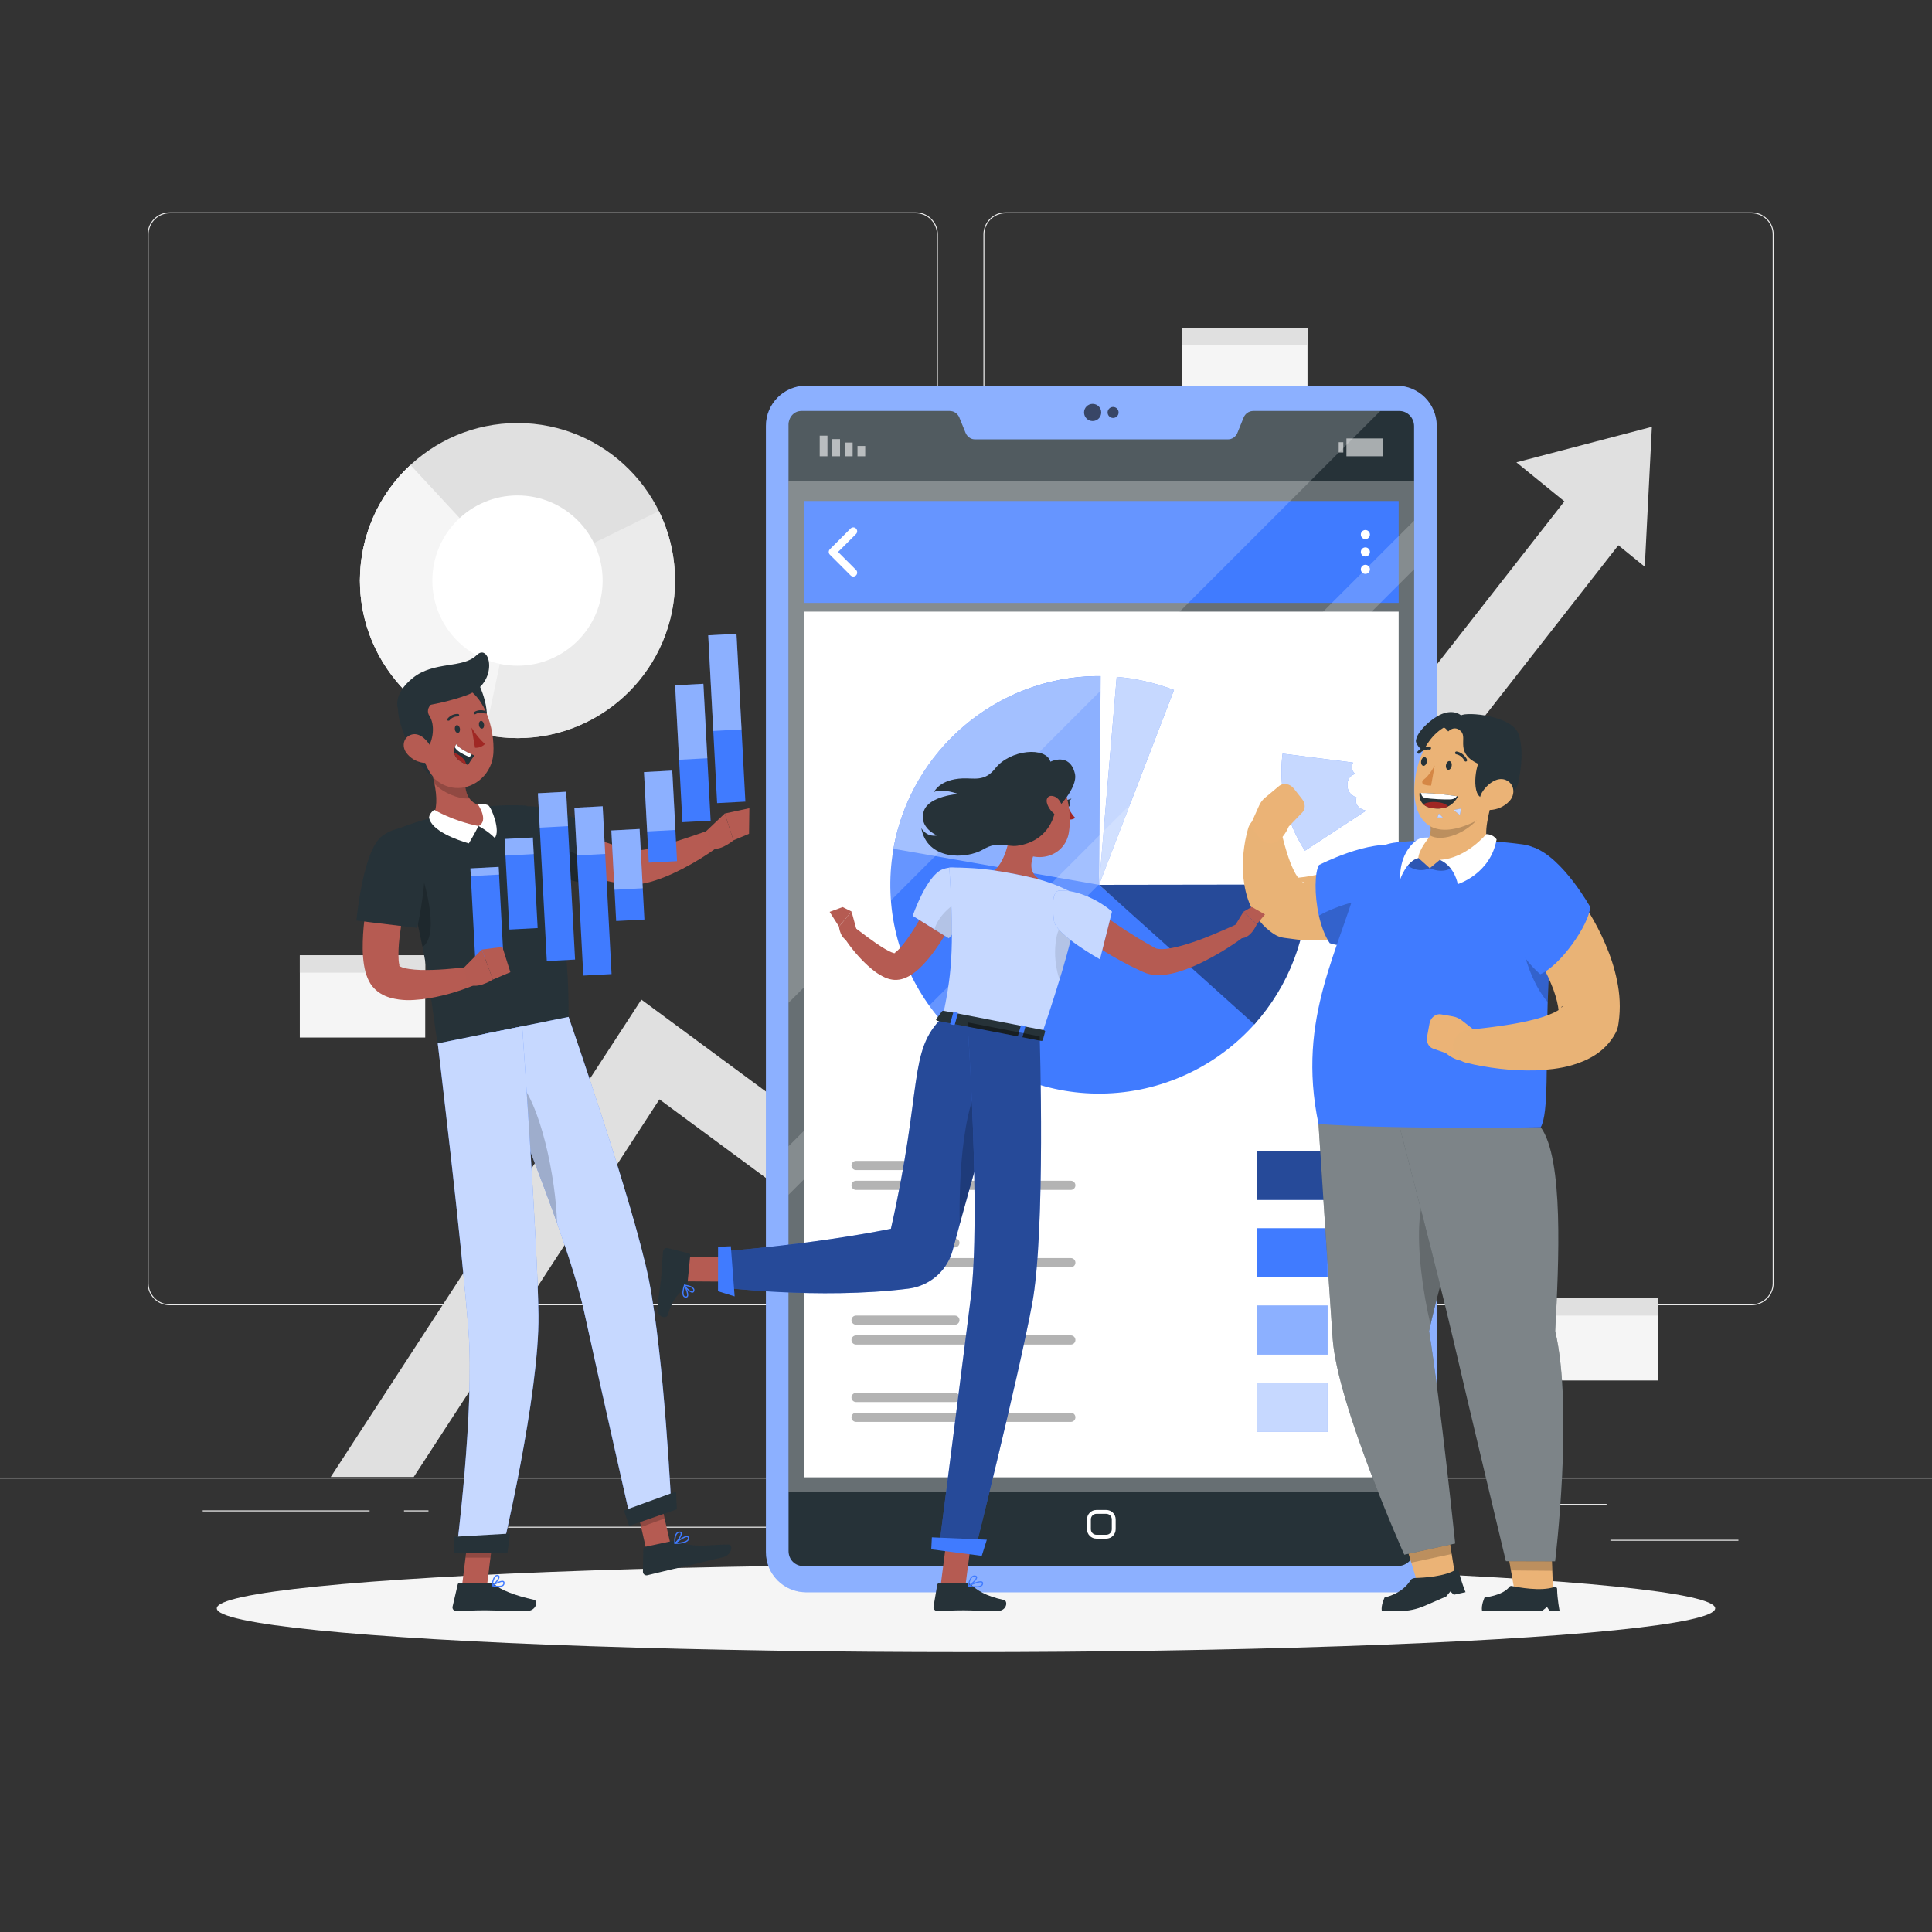 <svg xmlns="http://www.w3.org/2000/svg" xmlns:xlink="http://www.w3.org/1999/xlink" x="0px" y="0px" viewBox="0 0 500 500" style="enable-background:new 0 0 500 500;" xml:space="preserve"><rect x="0" y="0" width="500" height="500" fill="#333333" stroke="none"/><g id="Background_Complete">	<g>		<rect y="382.398" style="fill:#EBEBEB;" width="500" height="0.25"></rect>		<rect x="416.779" y="398.494" style="fill:#EBEBEB;" width="33.122" height="0.25"></rect>		<rect x="322.527" y="401.208" style="fill:#EBEBEB;" width="8.693" height="0.25"></rect>		<rect x="396.586" y="389.208" style="fill:#EBEBEB;" width="19.192" height="0.25"></rect>		<rect x="52.459" y="390.888" style="fill:#EBEBEB;" width="43.193" height="0.25"></rect>		<rect x="104.556" y="390.888" style="fill:#EBEBEB;" width="6.333" height="0.25"></rect>		<rect x="131.471" y="395.111" style="fill:#EBEBEB;" width="93.676" height="0.25"></rect>		<path style="fill:#EBEBEB;" d="M237.014,337.8H43.915c-3.147,0-5.708-2.561-5.708-5.708V60.66c0-3.147,2.561-5.708,5.708-5.708   h193.099c3.146,0,5.707,2.561,5.707,5.708v271.432C242.721,335.239,240.16,337.8,237.014,337.8z M43.915,55.203   c-3.01,0-5.458,2.448-5.458,5.458v271.432c0,3.01,2.448,5.458,5.458,5.458h193.099c3.009,0,5.457-2.448,5.457-5.458V60.66   c0-3.009-2.448-5.458-5.457-5.458H43.915z"></path>		<path style="fill:#EBEBEB;" d="M453.31,337.8H260.212c-3.147,0-5.707-2.561-5.707-5.708V60.66c0-3.147,2.561-5.708,5.707-5.708   H453.31c3.148,0,5.708,2.561,5.708,5.708v271.432C459.019,335.239,456.458,337.8,453.31,337.8z M260.212,55.203   c-3.009,0-5.457,2.448-5.457,5.458v271.432c0,3.01,2.448,5.458,5.457,5.458H453.31c3.01,0,5.458-2.448,5.458-5.458V60.66   c0-3.009-2.448-5.458-5.458-5.458H260.212z"></path>	</g>	<g>		<g>			<polygon style="fill:#E0E0E0;" points="409.527,123.787 327.197,229.061 266.776,241.186 204.114,286.837 165.985,258.695     85.598,382.235 107.072,382.235 170.659,284.516 204.044,309.157 274.186,258.057 337.272,245.398 423.706,134.876    "></polygon>		</g>		<polygon style="fill:#E0E0E0;" points="427.507,110.462 392.439,119.655 425.664,146.668   "></polygon>		<g>			<circle style="fill:#E0E0E0;" cx="133.927" cy="150.255" r="40.771"></circle>			<path style="fill:#EBEBEB;" d="M133.927,150.255l36.583-17.999c2.755,5.6,4.188,11.758,4.188,17.999    c0,22.366-18.405,40.771-40.771,40.771s-40.771-18.405-40.771-40.771c0-11.347,4.737-22.194,13.06-29.906L133.927,150.255z"></path>			<path style="fill:#F5F5F5;" d="M133.927,150.255l-8.452,39.886c-18.772-3.978-32.32-20.696-32.32-39.886    c0-11.347,4.737-22.194,13.06-29.906L133.927,150.255z"></path>			<circle style="fill:#FFFFFF;" cx="133.927" cy="150.255" r="22.035"></circle>		</g>		<g>			<rect x="77.593" y="247.241" style="fill:#F5F5F5;" width="32.454" height="21.27"></rect>			<rect x="77.593" y="247.241" style="fill:#E0E0E0;" width="32.454" height="4.484"></rect>		</g>		<g>			<rect x="396.586" y="335.993" style="fill:#F5F5F5;" width="32.454" height="21.27"></rect>			<rect x="396.586" y="335.993" style="fill:#E0E0E0;" width="32.454" height="4.484"></rect>		</g>		<g>			<rect x="305.928" y="84.83" style="fill:#F5F5F5;" width="32.454" height="21.27"></rect>			<rect x="305.928" y="84.83" style="fill:#E0E0E0;" width="32.454" height="4.484"></rect>		</g>	</g></g><g id="Background_Simple" style="display:none;">	<g style="display:inline;">		<path style="fill:#407BFF;" d="M96.13,104.794c27.919-59.449,127.059-51.062,165.317-9.255   c38.258,41.806,50.696,68.599,85.208,52.983c34.512-15.616,78.518-11.44,81.043,38.164S389.785,294.949,325.608,312.3   c-64.177,17.352-64.161,78.759-149.1,66.368c-46.31-6.756-47.365-56.86-40.825-98.301   C142.222,238.927,63.751,173.737,96.13,104.794z"></path>		<path style="opacity:0.9;fill:#FFFFFF;" d="M96.13,104.794c27.919-59.449,127.059-51.062,165.317-9.255   c38.258,41.806,50.696,68.599,85.208,52.983c34.512-15.616,78.518-11.44,81.043,38.164S389.785,294.949,325.608,312.3   c-64.177,17.352-64.161,78.759-149.1,66.368c-46.31-6.756-47.365-56.86-40.825-98.301   C142.222,238.927,63.751,173.737,96.13,104.794z"></path>	</g></g><g id="Shadow_1_">	<ellipse id="_x3C_Path_x3E__359_" style="fill:#F5F5F5;" cx="250" cy="416.238" rx="193.889" ry="11.323"></ellipse></g><g id="Device">	<g>		<path style="fill:#407BFF;" d="M361.421,412.071H208.623c-5.745,0-10.402-4.657-10.402-10.402V110.226   c0-5.745,4.657-10.402,10.402-10.402h152.798c5.745,0,10.402,4.657,10.402,10.402v291.443   C371.823,407.414,367.166,412.071,361.421,412.071z"></path>		<path style="opacity:0.4;fill:#FFFFFF;" d="M361.421,412.071H208.623c-5.745,0-10.402-4.657-10.402-10.402V110.226   c0-5.745,4.657-10.402,10.402-10.402h152.798c5.745,0,10.402,4.657,10.402,10.402v291.443   C371.823,407.414,367.166,412.071,361.421,412.071z"></path>		<path style="fill:#263238;" d="M365.965,110.284v290.768c0,2.392-1.922,4.25-4.314,4.25H207.933c-2.198,0-3.854-1.702-3.854-3.9   V109.934c0-1.904,1.398-3.569,3.302-3.569h38.429c1.085,0,2.07,0.708,2.474,1.729l1.591,3.918   c0.405,1.012,1.389,1.711,2.474,1.711h65.425c1.086,0,2.07-0.672,2.474-1.683l1.591-3.937c0.405-1.021,1.389-1.738,2.474-1.738   h37.878C364.291,106.366,365.965,108.187,365.965,110.284z"></path>		<rect x="204.079" y="124.532" style="opacity:0.3;fill:#FFFFFF;enable-background:new    ;" width="161.885" height="261.497"></rect>		<g>			<g>									<rect x="221.919" y="115.418" transform="matrix(-1 -1.224647e-16 1.224647e-16 -1 445.838 233.501)" style="opacity:0.6;fill:#FFFFFF;enable-background:new    ;" width="2" height="2.666"></rect>									<rect x="218.661" y="114.528" transform="matrix(-1 -1.224647e-16 1.224647e-16 -1 439.321 232.612)" style="opacity:0.6;fill:#FFFFFF;enable-background:new    ;" width="2" height="3.555"></rect>									<rect x="215.402" y="113.639" transform="matrix(-1 -1.224647e-16 1.224647e-16 -1 432.803 231.722)" style="opacity:0.6;fill:#FFFFFF;enable-background:new    ;" width="2" height="4.444"></rect>									<rect x="212.143" y="112.75" transform="matrix(-1 -1.224647e-16 1.224647e-16 -1 426.286 230.833)" style="opacity:0.6;fill:#FFFFFF;enable-background:new    ;" width="2" height="5.334"></rect>			</g>			<g>				<rect x="346.458" y="114.445" style="opacity:0.6;fill:#FFFFFF;enable-background:new    ;" width="1.185" height="2.666"></rect>									<rect x="348.458" y="113.472" transform="matrix(-1 -1.224647e-16 1.224647e-16 -1 706.359 231.555)" style="opacity:0.6;fill:#FFFFFF;enable-background:new    ;" width="9.443" height="4.611"></rect>			</g>		</g>		<rect x="208.074" y="129.657" style="fill:#407BFF;enable-background:new    ;" width="153.897" height="26.374"></rect>		<rect x="208.074" y="158.289" style="fill:#FFFFFF;enable-background:new    ;" width="153.897" height="224.037"></rect>		<g>			<path style="opacity:0.3;enable-background:new    ;" d="M247.13,302.813h-25.582c-0.655,0-1.187-0.531-1.187-1.187l0,0    c0-0.655,0.531-1.187,1.187-1.187h25.582c0.656,0,1.187,0.531,1.187,1.187l0,0C248.317,302.282,247.786,302.813,247.13,302.813z"></path>			<path style="opacity:0.3;enable-background:new    ;" d="M277.13,307.95h-55.582c-0.655,0-1.187-0.531-1.187-1.187l0,0    c0-0.655,0.531-1.187,1.187-1.187h55.582c0.655,0,1.187,0.531,1.187,1.187l0,0C278.317,307.418,277.786,307.95,277.13,307.95z"></path>		</g>		<path style="fill:none;stroke:#FFFFFF;stroke-miterlimit:10;" d="M286.297,397.698h-2.549c-1.069,0-1.935-0.866-1.935-1.935   v-2.549c0-1.069,0.867-1.936,1.935-1.936h2.549c1.069,0,1.935,0.867,1.935,1.936v2.549   C288.232,396.832,287.366,397.698,286.297,397.698z"></path>		<g>			<path style="opacity:0.6;enable-background:new    ;" d="M284.995,106.748c0,1.227-0.995,2.222-2.222,2.222    c-1.227,0-2.222-0.995-2.222-2.222c0-1.227,0.995-2.222,2.222-2.222C284,104.527,284.995,105.521,284.995,106.748z"></path>			<path style="opacity:0.6;enable-background:new    ;" d="M289.492,106.748c0,0.786-0.637,1.423-1.423,1.423    c-0.786,0-1.424-0.637-1.424-1.423c0-0.786,0.637-1.424,1.424-1.424C288.855,105.325,289.492,105.962,289.492,106.748z"></path>		</g>		<g>							<polyline style="fill:none;stroke:#FFFFFF;stroke-width:2;stroke-linecap:round;stroke-linejoin:round;stroke-miterlimit:10;" points="    220.836,148.202 215.479,142.844 220.836,137.486    "></polyline>			<g>				<path style="fill:#FFFFFF;" d="M354.54,138.344c0,0.652-0.528,1.18-1.18,1.18c-0.652,0-1.18-0.529-1.18-1.18     s0.529-1.18,1.18-1.18C354.012,137.163,354.54,137.692,354.54,138.344z"></path>				<path style="fill:#FFFFFF;" d="M354.54,142.844c0,0.652-0.528,1.18-1.18,1.18c-0.652,0-1.18-0.529-1.18-1.18     s0.529-1.18,1.18-1.18C354.012,141.663,354.54,142.192,354.54,142.844z"></path>				<path style="fill:#FFFFFF;" d="M354.54,147.344c0,0.652-0.528,1.18-1.18,1.18c-0.652,0-1.18-0.529-1.18-1.18     s0.529-1.18,1.18-1.18C354.012,146.163,354.54,146.692,354.54,147.344z"></path>			</g>		</g>		<g>			<path style="fill:#407BFF;" d="M284.436,228.999l-0.662-54.02c-29.634,0.363-53.721,25.047-53.358,54.681    c0.363,29.634,25.047,53.721,54.681,53.358c15.326-0.188,29.869-6.889,39.97-18.416L284.436,228.999z"></path>			<path style="fill:#407BFF;" d="M284.436,228.999l0.413-54.022c-0.358-0.003-0.716-0.002-1.074,0.002    c-25.882,0.317-48.078,19.192-52.55,44.686L284.436,228.999z"></path>			<path style="fill:#407BFF;" d="M284.436,228.999l40.191,36.1c8.903-9.912,13.832-22.776,13.832-36.1c0-0.027,0-0.054,0-0.081    L284.436,228.999z"></path>			<path style="fill:#407BFF;" d="M284.436,228.999l19.393-50.423c-2.375-0.913-4.812-1.658-7.292-2.228    c-2.48-0.57-4.997-0.964-7.533-1.179L284.436,228.999z"></path>			<path style="opacity:0.4;fill:#FFFFFF;" d="M284.436,228.999l0.413-54.022c-0.358-0.003-0.716-0.002-1.074,0.002    c-25.882,0.317-48.078,19.192-52.55,44.686L284.436,228.999z"></path>			<path style="opacity:0.4;" d="M284.436,228.999l40.191,36.1c8.903-9.912,13.832-22.776,13.832-36.1c0-0.027,0-0.054,0-0.081    L284.436,228.999z"></path>			<path style="opacity:0.7;fill:#FFFFFF;" d="M284.436,228.999l19.393-50.423c-2.375-0.913-4.812-1.658-7.292-2.228    c-2.48-0.57-4.997-0.964-7.533-1.179L284.436,228.999z"></path>		</g>		<path style="opacity:0.2;fill:#FFFFFF;enable-background:new    ;" d="M357.229,106.361l-153.15,153.15v-149.58   c0-1.9,1.4-3.57,3.3-3.57h38.43c1.09,0,2.07,0.71,2.48,1.73l1.59,3.92c0.4,1.01,1.39,1.71,2.47,1.71h65.43   c1.08,0,2.07-0.67,2.47-1.68l1.59-3.94c0.41-1.02,1.39-1.74,2.48-1.74H357.229z"></path>		<polygon style="opacity:0.2;fill:#FFFFFF;enable-background:new    ;" points="365.969,134.751 365.969,147.321 204.079,309.201    204.079,296.641   "></polygon>		<rect x="325.268" y="297.844" style="fill:#407BFF;" width="18.314" height="12.701"></rect>		<g>			<path style="opacity:0.3;enable-background:new    ;" d="M247.13,322.826h-25.582c-0.655,0-1.187-0.531-1.187-1.187l0,0    c0-0.655,0.531-1.187,1.187-1.187h25.582c0.656,0,1.187,0.531,1.187,1.187l0,0C248.317,322.295,247.786,322.826,247.13,322.826z"></path>			<path style="opacity:0.3;enable-background:new    ;" d="M277.13,327.962h-55.582c-0.655,0-1.187-0.531-1.187-1.187l0,0    c0-0.655,0.531-1.187,1.187-1.187h55.582c0.655,0,1.187,0.531,1.187,1.187l0,0C278.317,327.431,277.786,327.962,277.13,327.962z"></path>		</g>		<rect x="325.268" y="317.857" style="fill:#407BFF;" width="18.314" height="12.701"></rect>		<g>			<path style="opacity:0.3;enable-background:new    ;" d="M247.13,342.839h-25.582c-0.655,0-1.187-0.531-1.187-1.187l0,0    c0-0.656,0.531-1.187,1.187-1.187h25.582c0.656,0,1.187,0.531,1.187,1.187l0,0C248.317,342.307,247.786,342.839,247.13,342.839z"></path>			<path style="opacity:0.3;enable-background:new    ;" d="M277.13,347.975h-55.582c-0.655,0-1.187-0.531-1.187-1.187l0,0    c0-0.655,0.531-1.187,1.187-1.187h55.582c0.655,0,1.187,0.531,1.187,1.187l0,0C278.317,347.444,277.786,347.975,277.13,347.975z"></path>		</g>		<rect x="325.268" y="337.869" style="fill:#407BFF;" width="18.314" height="12.701"></rect>		<g>			<path style="opacity:0.3;enable-background:new    ;" d="M247.13,362.851h-25.582c-0.655,0-1.187-0.531-1.187-1.187l0,0    c0-0.656,0.531-1.187,1.187-1.187h25.582c0.656,0,1.187,0.531,1.187,1.187l0,0C248.317,362.32,247.786,362.851,247.13,362.851z"></path>			<path style="opacity:0.3;enable-background:new    ;" d="M277.13,367.987h-55.582c-0.655,0-1.187-0.531-1.187-1.187l0,0    c0-0.655,0.531-1.187,1.187-1.187h55.582c0.655,0,1.187,0.531,1.187,1.187l0,0C278.317,367.456,277.786,367.987,277.13,367.987z"></path>		</g>		<rect x="325.268" y="357.882" style="fill:#407BFF;" width="18.314" height="12.701"></rect>		<rect x="325.268" y="297.844" style="opacity:0.4;" width="18.314" height="12.701"></rect>		<rect x="325.268" y="337.869" style="opacity:0.4;fill:#FFFFFF;" width="18.314" height="12.701"></rect>		<rect x="325.268" y="357.882" style="opacity:0.7;fill:#FFFFFF;" width="18.314" height="12.701"></rect>	</g></g><g id="Character_1">	<g>		<g>			<polygon style="fill:#B55B52;" points="167.541,402.282 173.621,400.073 170.273,385.421 164.193,387.629    "></polygon>			<polygon style="fill:#B55B52;" points="119.582,410.357 126.037,410.357 127.868,395.41 121.414,395.41    "></polygon>			<path style="fill:#263238;" d="M126.883,409.61h-7.869c-0.264,0-0.494,0.183-0.554,0.441l-1.333,5.737    c-0.138,0.595,0.324,1.158,0.934,1.148c2.532-0.043,4.381-0.192,7.57-0.192c1.962,0,7.876,0.204,10.585,0.204    c2.65,0,3.09-2.679,1.983-2.921c-4.962-1.088-8.695-2.588-10.273-4.019C127.643,409.749,127.27,409.61,126.883,409.61z"></path>			<path style="fill:#263238;" d="M173.843,398.837l-6.907,1.482c-0.259,0.055-0.446,0.283-0.45,0.546l-0.099,5.876    c-0.01,0.609,0.545,1.065,1.14,0.927c2.483-0.577,6.054-1.495,9.185-2.166c3.662-0.785,5.932-1.526,10.226-2.447    c2.596-0.557,2.78-3.33,1.645-3.334c-5.169-0.018-8.3,0.994-13.115-0.719C174.945,398.815,174.389,398.72,173.843,398.837z"></path>			<g>				<path style="fill:#B65B52;" d="M146.063,213.992c3.151,1.232,6.46,2.501,9.656,3.645c1.607,0.564,3.207,1.103,4.757,1.555     c1.516,0.426,3.127,0.818,4.072,0.863c1.041,0.044,2.659-0.188,4.21-0.555c1.577-0.362,3.218-0.814,4.857-1.325     c3.276-1.017,6.654-2.169,9.956-3.318l2.306,4.262c-3.031,2.202-6.131,4.133-9.482,5.846c-1.677,0.845-3.393,1.656-5.242,2.344     c-1.87,0.671-3.757,1.339-6.302,1.547c-1.323,0.091-2.472,0.001-3.524-0.113c-1.06-0.114-2.051-0.295-3.021-0.488     c-1.933-0.388-3.771-0.868-5.573-1.408c-3.618-1.078-7.021-2.333-10.488-3.848L146.063,213.992z"></path>			</g>			<g>				<path style="fill:#263238;" d="M129.096,218.564c2.469,5.674,22.139,10.12,22.139,10.12l4.31-14.114     c0,0-8.042-3.968-15.818-5.592C131.741,207.31,126.386,212.337,129.096,218.564z"></path>			</g>			<path style="opacity:0.2;" d="M140.407,219.607c3.322-0.936,9.325,0.959,12.424,3.851l-1.597,5.228c0,0-7.556-1.706-13.888-4.356    C137.099,222.562,136.602,220.679,140.407,219.607z"></path>			<g>				<polygon style="opacity:0.2;" points="170.273,385.425 171.999,392.978 165.917,395.187 164.19,387.635     "></polygon>				<polygon style="opacity:0.2;" points="121.412,395.414 127.869,395.414 126.922,403.119 120.464,403.119     "></polygon>			</g>			<g>				<path style="fill:#263238;" d="M147.15,263.17c-10.2,2.07-28.9,5.85-33.86,6.85c-0.62-2.56-1.33-10.27-3.07-20.27     c-0.26-1.51-0.55-3.07-0.87-4.67c-0.58-2.93-1.24-6.01-2.02-9.17c-0.37-1.51-0.77-3.04-1.2-4.58     c-1.45-5.27-3.22-10.69-5.41-15.97c0,0,3.89-1.64,8.37-2.99c0.88-0.26,1.79-0.51,2.69-0.74c4.28-1.08,10.52-2.49,14.39-2.91     c0.6-0.07,1.19-0.13,1.78-0.17c4.42-0.32,8.29-0.06,8.29-0.06S147.39,226.11,147.15,263.17z"></path>			</g>			<g>				<path style="fill:#B55B52;" d="M123.731,213.802c-5.19,1.16-9.1-0.21-11.95-2.17c1.44-2.04,1.34-5.43,0.66-8.81     c-0.5-2.55-1.34-5.09-2.09-7.05c-0.09-0.23-0.18-0.44-0.26-0.65l10.28,5.76c-0.01,0.16-0.02,0.32-0.01,0.48     c-0.07,1.81,0.09,3.61,0.92,4.97c0,0.01,0.01,0.01,0.01,0.01c0.82,1.36,2.3,2.28,4.88,2.37     C127.361,210.081,127.691,212.902,123.731,213.802z"></path>				<path style="opacity:0.2;" d="M121.311,206.641c-2.76,0.16-6.64-1.46-8.87-3.82c-0.5-2.55-1.34-5.09-2.09-7.05l10.01,5.59     c-0.07,1.81,0.09,3.61,0.92,4.97c0,0.01,0.01,0.01,0.01,0.01C121.291,206.441,121.301,206.542,121.311,206.641z"></path>			</g>			<g>				<g>					<path style="fill:#407BFF;" d="M173.783,390.747l-10.297,3.735c0,0-8.044-35.417-12.319-55.05      c-1.301-5.973-3.916-14.185-7.013-22.935c-3.908-11.023-8.571-22.885-12.336-32.159c-3.97-9.767-6.928-16.66-6.928-16.66      l22.261-4.508c0,0,16.986,48.879,20.802,68.198C171.923,351.454,173.783,390.747,173.783,390.747z"></path>				</g>				<g style="opacity:0.7;">					<path style="fill:#FFFFFF;" d="M173.783,390.747l-10.297,3.735c0,0-8.044-35.417-12.319-55.05      c-1.301-5.973-3.916-14.185-7.013-22.935c-3.908-11.023-8.571-22.885-12.336-32.159c-3.97-9.767-6.928-16.66-6.928-16.66      l22.261-4.508c0,0,16.986,48.879,20.802,68.198C171.923,351.454,173.783,390.747,173.783,390.747z"></path>				</g>			</g>			<path style="opacity:0.2;" d="M144.154,316.497c-3.908-11.023-8.571-22.885-12.336-32.159l1.723-5.328    C139.909,284.905,143.885,305.215,144.154,316.497z"></path>			<g>				<g>					<path style="fill:#407BFF;" d="M135.14,265.602c0,0,3.975,55.733,4.215,74.67c0.263,20.738-9.434,61.355-9.434,61.355h-11.822      c0,0,4.722-36.648,3.15-57.194c-1.757-22.976-7.959-74.405-7.959-74.405L135.14,265.602z"></path>				</g>				<g style="opacity:0.7;">					<path style="fill:#FFFFFF;" d="M135.14,265.602c0,0,3.975,55.733,4.215,74.67c0.263,20.738-9.434,61.355-9.434,61.355h-11.822      c0,0,4.722-36.648,3.15-57.194c-1.757-22.976-7.959-74.405-7.959-74.405L135.14,265.602z"></path>				</g>			</g>			<polygon style="fill:#263238;" points="131.333,401.882 117.412,401.882 117.454,397.724 131.987,396.884    "></polygon>			<polygon style="fill:#263238;" points="175.158,390.614 162.827,394.895 161.486,390.916 174.971,386.005    "></polygon>			<path style="fill:#407BFF;" d="M127.32,410.506c-0.059-0.015-0.104-0.064-0.114-0.124c-0.009-0.061,0.019-0.122,0.071-0.154    c0.237-0.147,2.333-1.427,3.042-1.059c0.11,0.057,0.244,0.178,0.257,0.432c0.018,0.342-0.091,0.614-0.324,0.808    c-0.295,0.246-0.755,0.329-1.246,0.329C128.41,410.738,127.767,410.614,127.32,410.506z M127.766,410.291    c1.093,0.22,1.937,0.18,2.293-0.116c0.156-0.13,0.226-0.312,0.213-0.555c-0.006-0.119-0.054-0.158-0.095-0.18    c-0.051-0.026-0.118-0.039-0.198-0.039C129.484,409.401,128.499,409.87,127.766,410.291z"></path>			<path style="fill:#407BFF;" d="M127.273,410.486c-0.047-0.03-0.073-0.084-0.068-0.14c0.007-0.079,0.18-1.942,0.936-2.554    c0.196-0.16,0.416-0.224,0.653-0.197c0.365,0.045,0.459,0.27,0.483,0.401c0.129,0.719-1.176,2.134-1.848,2.497    c-0.023,0.012-0.048,0.018-0.073,0.018C127.327,410.51,127.298,410.502,127.273,410.486z M128.333,408.028    c-0.485,0.393-0.702,1.478-0.783,2.022c0.669-0.504,1.502-1.573,1.426-1.997c-0.007-0.039-0.023-0.13-0.222-0.155    c-0.023-0.003-0.046-0.004-0.069-0.004C128.559,407.894,128.443,407.938,128.333,408.028z"></path>			<path style="fill:#407BFF;" d="M174.521,399.476c-0.022-0.061-0.003-0.129,0.048-0.171c0.257-0.21,2.532-2.047,3.391-1.779    c0.165,0.051,0.279,0.17,0.329,0.345c0.083,0.293,0.039,0.558-0.132,0.788c-0.568,0.761-2.432,0.902-3.492,0.917    c-0.007,0-0.014,0-0.021-0.001C174.588,399.568,174.54,399.53,174.521,399.476z M175.122,399.256    c1.444-0.068,2.472-0.352,2.791-0.779c0.112-0.15,0.139-0.32,0.082-0.519c-0.022-0.077-0.06-0.119-0.127-0.139    c-0.018-0.006-0.038-0.009-0.059-0.012C177.298,397.744,176.027,398.564,175.122,399.256z"></path>			<path style="fill:#407BFF;" d="M174.602,399.564c-0.05-0.022-0.084-0.068-0.09-0.122c-0.008-0.074-0.186-1.81,0.483-2.641    c0.204-0.254,0.466-0.4,0.778-0.434c0.42-0.046,0.582,0.136,0.644,0.298c0.262,0.688-0.97,2.377-1.664,2.883    c-0.032,0.023-0.071,0.033-0.109,0.029C174.63,399.573,174.616,399.569,174.602,399.564z M175.805,396.669    c-0.231,0.025-0.418,0.13-0.571,0.321c-0.439,0.546-0.456,1.611-0.436,2.125c0.683-0.634,1.491-1.927,1.334-2.34    c-0.01-0.026-0.035-0.091-0.167-0.107C175.923,396.662,175.871,396.662,175.805,396.669z"></path>			<g>				<path style="fill:#B55B52;" d="M182.795,215.068l4.771-4.53l2.251,6.942c0,0-4.501,3.785-6.354,1.384L182.795,215.068z"></path>				<polygon style="fill:#B55B52;" points="193.936,209.164 193.845,215.79 189.816,217.48 187.566,210.538     "></polygon>			</g>			<g>				<path style="fill:#B65B52;" d="M107.124,223.59c-1.017,4.158-1.996,8.524-2.766,12.759c-0.407,2.125-0.713,4.244-0.965,6.314     c-0.237,2.049-0.342,4.116-0.226,5.783l0.058,0.582l0.079,0.492c0.042,0.243,0.162,0.54,0.076,0.442     c-0.108-0.122-0.201-0.155-0.165-0.091c0.046,0.058,0.209,0.191,0.467,0.311c0.518,0.252,1.348,0.464,2.243,0.59     c0.902,0.138,1.888,0.222,2.903,0.25c4.077,0.106,8.558-0.318,12.859-0.83l1.315,4.665c-4.422,1.789-8.849,3.126-13.794,3.752     c-2.5,0.248-5.044,0.476-8.265-0.415c-0.809-0.246-1.682-0.585-2.576-1.154c-0.89-0.575-1.822-1.402-2.511-2.495     c-0.652-1.078-0.908-1.852-1.18-2.692c-0.113-0.394-0.2-0.77-0.295-1.159l-0.201-1.091c-0.425-2.822-0.337-5.292-0.218-7.738     c0.146-2.428,0.438-4.788,0.779-7.115c0.722-4.671,1.679-9.134,2.94-13.714L107.124,223.59z"></path>			</g>			<g>				<path style="fill:#263238;" d="M123.616,176.431c0,0,4.599,8.515,1.062,13.693c-3.538,5.178-9.55-11.587-9.55-11.587     L123.616,176.431z"></path>				<path style="fill:#B55B52;" d="M127.688,194.943c-0.021,0.346-0.061,0.688-0.12,1.025c-0.199,1.226-0.637,2.363-1.242,3.37     c-0.635,1.075-1.47,1.991-2.433,2.725c-1.753,1.334-3.93,2.041-6.153,1.847c-1.473-0.128-2.969-0.646-4.369-1.648     c-4.041-2.849-4.663-6.858-6.259-13.548c-0.363-1.437-0.398-2.936-0.07-4.374c1.118-5.077,6.147-8.276,11.208-7.154     C125.36,178.705,128.068,188.597,127.688,194.943z"></path>				<path style="fill:#263238;" d="M117.724,188.786c0.059,0.553,0.464,0.945,0.83,0.88c0.366-0.065,0.571-0.566,0.477-1.116     c-0.094-0.55-0.473-0.945-0.83-0.88C117.844,187.734,117.629,188.227,117.724,188.786z"></path>				<path style="fill:#263238;" d="M123.957,187.682c0.059,0.553,0.473,0.945,0.83,0.88c0.357-0.064,0.571-0.566,0.477-1.116     c-0.094-0.55-0.473-0.945-0.83-0.88C124.076,186.63,123.866,187.159,123.957,187.682z"></path>				<path style="fill:#A02724;" d="M122.024,188.304c0.955,1.57,2.122,3.001,3.469,4.251c-0.67,0.684-1.608,1.037-2.562,0.964     L122.024,188.304z"></path>				<path style="fill:#263238;" d="M125.796,184.61c-0.095,0.077-0.225,0.098-0.339,0.054c-0.768-0.33-1.647-0.279-2.371,0.139     c-0.148,0.104-0.351,0.068-0.455-0.079c-0.104-0.148-0.068-0.352,0.079-0.455c0,0,0.001-0.001,0.001-0.001     c0.902-0.551,2.015-0.631,2.987-0.214c0.169,0.062,0.256,0.25,0.194,0.419c-0.001,0.003-0.002,0.005-0.003,0.007     C125.865,184.528,125.834,184.572,125.796,184.61z"></path>				<path style="fill:#263238;" d="M116.049,186.511c-0.066,0.01-0.133-0.002-0.192-0.032c-0.141-0.113-0.164-0.318-0.051-0.459     c0.001-0.002,0.003-0.004,0.005-0.006c0.655-0.834,1.676-1.296,2.735-1.24c0.179,0.02,0.308,0.182,0.288,0.361l0,0.001     c-0.025,0.178-0.184,0.304-0.362,0.288l0,0c-0.837-0.02-1.635,0.357-2.151,1.016     C116.245,186.503,116.146,186.529,116.049,186.511z"></path>				<path style="fill:#263238;" d="M110.584,179.385l1.031,2.874c-0.852,0.736-1.189,1.963-0.478,3.026     c1.518,2.271,0.981,6.447-0.578,8.417c0,0-0.304-1.064-1.154-0.603c-0.851,0.462,0.671,6.014,3.051,8.288     c0,0-3.23-1.812-6.079-7.358c-2.635-5.129-3.838-9.629-3.196-11.989L110.584,179.385z"></path>				<path style="fill:#B55B52;" d="M105.136,194.788c1.022,1.399,2.558,2.336,4.27,2.604c2.269,0.34,3.121-1.761,2.259-3.758     c-0.783-1.768-2.907-4.138-5.072-3.542C104.428,190.688,103.903,193.054,105.136,194.788z"></path>				<path style="fill:#263238;" d="M103.012,183.497c0,0-1.568-3.726,3.891-8.091c5.459-4.366,12.918-2.342,16.438-5.84     c3.521-3.497,5.991,7.218-2.485,10.319C112.381,182.986,103.012,183.497,103.012,183.497z"></path>				<g>					<path style="fill:#263238;" d="M122.805,195.527c-0.717,0.813-1.677,2.453-1.677,2.453c-0.164-0.06-0.328-0.12-0.489-0.189      c-2.207-0.872-2.943-2.006-3.089-2.998c-0.078-0.543,0.027-1.048,0.165-1.439c0.154-0.454,0.367-0.743,0.367-0.743      c0.894,1.161,2.889,2.133,3.976,2.607C122.51,195.421,122.805,195.527,122.805,195.527z"></path>					<path style="fill:#FFFFFF;" d="M122.057,195.218l-0.513,0.711c-2.077-0.826-3.428-1.687-3.83-2.574      c0.154-0.454,0.367-0.743,0.367-0.743C118.975,193.772,120.97,194.744,122.057,195.218z"></path>					<path style="fill:#A02724;" d="M120.638,197.791c-2.207-0.872-2.943-2.006-3.089-2.998c0.741,0.326,1.597,0.802,2.259,1.454      C120.316,196.744,120.542,197.29,120.638,197.791z"></path>				</g>			</g>			<g>				<path style="fill:#FFFFFF;" d="M123.83,213.774c0,0-1.117,2.234-2.498,4.501c-2.904-0.838-9.809-3.262-10.294-6.754     c0.129-1.075,1.329-1.964,1.329-1.964S117.009,212.414,123.83,213.774z"></path>			</g>			<g>				<path style="fill:#FFFFFF;" d="M123.83,213.774c0,0,2.403,1.235,4.199,3.073c1.606-1.713-0.816-7.889-1.677-8.446     c-1.727-0.641-2.736-0.313-2.736-0.313S126.675,212.395,123.83,213.774z"></path>			</g>			<g>									<rect x="122.342" y="224.423" transform="matrix(0.999 -0.053 0.053 0.999 -12.374 7.031)" style="fill:#407BFF;" width="7.319" height="23.456"></rect>									<rect x="131.183" y="216.82" transform="matrix(0.999 -0.053 0.053 0.999 -11.954 7.488)" style="fill:#407BFF;" width="7.319" height="23.456"></rect>									<rect x="140.331" y="204.968" transform="matrix(0.999 -0.053 0.053 0.999 -11.843 7.972)" style="fill:#407BFF;" width="7.319" height="43.469"></rect>									<rect x="149.776" y="208.718" transform="matrix(0.999 -0.053 0.053 0.999 -12.032 8.481)" style="fill:#407BFF;" width="7.319" height="43.469"></rect>									<rect x="158.802" y="214.609" transform="matrix(0.999 -0.053 0.053 0.999 -11.798 8.953)" style="fill:#407BFF;" width="7.319" height="23.456"></rect>									<rect x="175.614" y="177.039" transform="matrix(0.999 -0.053 0.053 0.999 -10.097 9.801)" style="fill:#407BFF;" width="7.319" height="35.464"></rect>									<rect x="167.244" y="199.504" transform="matrix(0.999 -0.053 0.053 0.999 -10.986 9.382)" style="fill:#407BFF;" width="7.319" height="23.456"></rect>									<rect x="184.384" y="164.103" transform="matrix(0.999 -0.053 0.053 0.999 -9.609 10.255)" style="fill:#407BFF;" width="7.319" height="43.469"></rect>				<g>											<rect x="121.772" y="224.438" transform="matrix(0.999 -0.053 0.053 0.999 -11.802 6.984)" style="opacity:0.4;fill:#FFFFFF;" width="7.319" height="1.989"></rect>											<rect x="130.674" y="216.834" transform="matrix(0.999 -0.053 0.053 0.999 -11.447 7.448)" style="opacity:0.4;fill:#FFFFFF;" width="7.319" height="4.295"></rect>											<rect x="139.412" y="204.993" transform="matrix(0.999 -0.053 0.053 0.999 -10.927 7.898)" style="opacity:0.4;fill:#FFFFFF;" width="7.319" height="8.91"></rect>											<rect x="148.949" y="208.74" transform="matrix(0.999 -0.053 0.053 0.999 -11.207 8.415)" style="opacity:0.4;fill:#FFFFFF;" width="7.319" height="12.346"></rect>											<rect x="158.587" y="214.614" transform="matrix(0.999 -0.053 0.053 0.999 -11.583 8.936)" style="opacity:0.4;fill:#FFFFFF;" width="7.319" height="15.359"></rect>											<rect x="175.184" y="177.05" transform="matrix(0.999 -0.053 0.053 0.999 -9.668 9.767)" style="opacity:0.4;fill:#FFFFFF;" width="7.319" height="19.284"></rect>											<rect x="167.029" y="199.51" transform="matrix(0.999 -0.053 0.053 0.999 -10.769 9.363)" style="opacity:0.4;fill:#FFFFFF;" width="7.319" height="15.375"></rect>											<rect x="183.887" y="164.116" transform="matrix(0.999 -0.053 0.053 0.999 -9.114 10.215)" style="opacity:0.4;fill:#FFFFFF;" width="7.319" height="24.771"></rect>				</g>			</g>			<path style="fill:#B55B52;" d="M120.086,250.398l4.603-4.653l2.866,7.77c0,0-4.792,3.08-6.698,0.695L120.086,250.398z"></path>			<polygon style="fill:#B55B52;" points="130.01,245.059 132.081,251.593 127.555,253.516 124.689,245.746    "></polygon>			<path style="opacity:0.2;" d="M109.35,245.08c-0.58-2.93-1.24-6.01-2.02-9.17c-0.37-1.51-0.77-3.04-1.2-4.58    c1.43-2.13,1.647-4.735,2.868-5.495C108.997,225.835,114.35,241.64,109.35,245.08z"></path>			<g>				<path style="fill:#263238;" d="M98.976,216.302c-5.062,3.56-6.735,21.942-6.735,21.942l15.713,1.906     c0,0,1.912-8.166,2.089-16.164C110.235,215.272,105.108,211.99,98.976,216.302z"></path>			</g>		</g>	</g></g><g id="Character_3">	<g>		<g>			<g>				<path style="fill:#E9B376;" d="M357,236.798c-0.126,0.164-0.291,0.363-0.4,0.486l-0.182,0.204l-0.357,0.379l-0.565,0.539     c-0.323,0.282-0.676,0.582-0.975,0.804c-0.621,0.472-1.197,0.824-1.772,1.167c-1.108,0.632-2.207,1.104-3.227,1.467     c-1.039,0.393-2.036,0.627-3.014,0.855l-1.447,0.288l-1.405,0.175c-0.946,0.126-1.823,0.144-2.734,0.21     c-0.882-0.001-1.763-0.003-2.627-0.032c-0.849-0.059-1.706-0.077-2.541-0.178l-2.468-0.325l-1.014-0.133     c-0.871-0.115-1.697-0.429-2.396-0.866c-3.182-2.007-5.143-4.858-6.235-7.367c-1.127-2.551-1.577-4.952-1.839-7.217     c-0.213-2.273-0.194-4.436,0.013-6.539c0.099-1.052,0.258-2.088,0.439-3.115c0.197-1.053,0.425-1.988,0.742-3.143     c0.629-2.292,2.997-3.641,5.289-3.012c1.431,0.393,2.494,1.463,2.938,2.769l0.272,0.821c0.102,0.307,0.21,0.778,0.32,1.177     l0.323,1.247c0.208,0.829,0.447,1.648,0.682,2.447c0.475,1.598,0.999,3.124,1.598,4.474c0.301,0.67,0.598,1.299,0.923,1.855     c0.33,0.547,0.673,1.012,0.983,1.379c0.647,0.757,1.165,0.857,1.211,0.717l-3.41-0.999l1.855-0.182l1.784-0.213     c1.152-0.182,2.264-0.368,3.248-0.604c1.007-0.234,1.866-0.507,2.514-0.767c0.34-0.113,0.55-0.257,0.712-0.307     c0.044-0.024,0.087-0.043,0.047,0c-0.002,0.017-0.084,0.077-0.126,0.135c-0.059,0.054-0.117,0.11-0.168,0.172l-0.169,0.186     l-0.089,0.106c-0.078,0.09-0.215,0.254-0.312,0.384c2.915-3.75,8.318-4.426,12.067-1.511     C359.238,227.646,359.915,233.049,357,236.798z"></path>			</g>		</g>		<g>			<path style="fill:#407BFF;" d="M355.278,241.535c-2.029,1.681-3.977,2.502-5.664,2.863c-3.226,0.69-5.495-0.331-5.495-0.331    c-1.277-1.902-2.189-4.447-2.785-7.094c-1.215-5.391-1.091-11.241,0.017-13.107c0,0,13.176-6.831,20.909-4.884    C370.469,221.04,361.704,236.211,355.278,241.535z"></path>		</g>		<path style="fill:#407BFF;" d="M353.524,209.811l-15.805,10.348c-4.013-6.137-6.133-13.323-6.079-20.66   c0-1.49,0.102-2.983,0.293-4.461l18.234,2.32c-0.343,0.734-0.64,1.993,0.603,2.946c0,0-2.059,0.322-2.069,2.864   c-0.02,2.54,2.383,3.216,2.383,3.216S349.98,208.867,353.524,209.811z"></path>		<path style="opacity:0.7;fill:#FFFFFF;" d="M353.524,209.811l-15.805,10.348c-4.013-6.137-6.133-13.323-6.079-20.66   c0-1.49,0.102-2.983,0.293-4.461l18.234,2.32c-0.343,0.734-0.64,1.993,0.603,2.946c0,0-2.059,0.322-2.069,2.864   c-0.02,2.54,2.383,3.216,2.383,3.216S349.98,208.867,353.524,209.811z"></path>		<path style="fill:#EBB376;" d="M323.513,213.72l3.089,3.886c4.483,2.668,6.916-3.688,6.916-3.688l3.545-3.685   c0.815-0.876,0.788-2.317-0.063-3.405l-2.139-2.733c-0.975-1.246-2.668-1.582-3.753-0.745l-3.579,2.983   c-0.71,0.548-1.273,1.262-1.639,2.08L323.513,213.72z"></path>		<path style="opacity:0.2;" d="M349.614,244.398c-3.226,0.69-5.495-0.331-5.495-0.331c-1.277-1.902-2.189-4.447-2.785-7.094   c4.728-2.705,10.3-3.855,10.3-3.855C353.318,238.028,352.06,241.809,349.614,244.398z"></path>		<g>			<polygon style="fill:#EBB376;" points="362.958,396.909 374.482,394.462 376.65,408.225 367.024,410.284    "></polygon>			<polygon style="opacity:0.2;" points="362.962,396.913 374.49,394.465 375.701,402.172 365.237,404.404    "></polygon>		</g>		<path style="fill:#263238;" d="M369.84,344.474c3.833-17.846,11.753-36.473,4.268-53.469l-32.881-0.104   c0,0,2.509,39.072,3.662,55.538c1.196,17.12,18.54,55.915,18.54,55.915l13.174-2.894   C376.603,399.46,372.882,363.584,369.84,344.474z"></path>		<path style="fill:#263238;" d="M379.279,412.05l-3.036,0.675l-0.881-0.869l-1.108,1.322l-5.582,2.423   c-2.046,0.888-4.252,1.346-6.482,1.346h-4.585c-0.268-1.537,0.74-3.543,0.74-3.543s4.424-0.773,6.706-4.453   c0.252-0.406,0.785-0.563,1.301-0.576c2.112-0.053,7.669-0.367,10.439-2.185c0.264-0.173,0.654-0.008,0.721,0.31   C378.063,409.127,379.279,412.05,379.279,412.05z"></path>		<path style="opacity:0.4;fill:#FFFFFF;" d="M369.84,344.474c3.833-17.846,11.753-36.473,4.268-53.469l-32.881-0.104   c0,0,2.509,39.072,3.662,55.538c1.196,17.12,18.54,55.915,18.54,55.915l13.174-2.894   C376.603,399.46,372.882,363.584,369.84,344.474z"></path>		<path style="opacity:0.2;" d="M370.214,342.776c2.354-10.327,5.858-20.893,6.778-31.22   C364.53,297.962,366.104,325.689,370.214,342.776z"></path>		<g>			<polygon style="fill:#EBB376;" points="389.652,398.615 401.444,398.727 401.96,412.632 392.109,412.553    "></polygon>			<polygon style="opacity:0.2;" points="389.656,398.62 401.451,398.732 401.738,406.518 391.03,406.425    "></polygon>		</g>		<path style="fill:#263238;" d="M402.478,344.474c0.95-17.846,2.245-44.543-3.737-52.749l-36.719-0.824   c0,0,10.21,39.072,14.023,55.538c3.962,17.12,13.673,57.594,13.673,57.594l12.746,0.034   C402.464,404.066,407.271,364.841,402.478,344.474z"></path>		<path style="fill:#263238;" d="M403.629,416.937h-2.563l-0.695-1.04l-1.345,1.05h-15.467c-0.303-1.537,0.66-3.543,0.66-3.543   s4.625-0.42,6.405-2.726c0.137-0.178,0.352-0.274,0.571-0.228c1.54,0.323,7.658,1.479,11.026,0.267   c0.365-0.131,0.75,0.116,0.756,0.504C403.019,413.885,403.629,416.937,403.629,416.937z"></path>		<path style="opacity:0.4;fill:#FFFFFF;" d="M402.478,344.474c0.95-17.846,2.245-44.543-3.737-52.749l-36.719-0.824   c0,0,10.21,39.072,14.023,55.538c3.962,17.12,13.673,57.594,13.673,57.594l12.746,0.034   C402.464,404.066,407.271,364.841,402.478,344.474z"></path>		<path style="fill:#263238;" d="M366.487,191.474c0,2.475,3.307,4.124,7.042,3.596c3.735-0.528,4.5-7.253,1.879-8.489   C372.787,185.345,366.487,191.474,366.487,191.474z"></path>		<path style="fill:#407BFF;" d="M403.33,231.7c-0.44,2.2-0.81,4.43-1.12,6.66c-1.02,7.12-1.46,14.29-1.67,20.98   c-0.49,15.66,0.31,28.71-1.8,32.39c0,0-36.34,0.63-57.51-0.83c-5.8-27.84,5.6-44.89,11.34-66.63c0.98-3.72,4.97-5.85,8.79-6.25   c9.72-1.01,22.7-0.89,32.77,0.52C400.41,219.42,404.56,225.48,403.33,231.7z"></path>		<path style="fill:#EBB376;" d="M366.522,219.91c0.473-1.024,1.862-2.594,3.305-3.129c0.512-1.258,0.581-2.663,0.111-4.309   l16.142-5.14c-1.305,5.336-2.326,9.552-0.342,12.143c-3.172,1.937-8.986,5.414-15.327,5.233   C364.07,224.529,365.488,222.148,366.522,219.91z"></path>		<path style="opacity:0.2;" d="M370.067,212.971l12.114-0.711c-3.789,4.047-9.529,5.57-12.148,3.924   C370.308,215.213,370.333,214.158,370.067,212.971z"></path>		<g>			<path style="fill:#407BFF;" d="M370.033,224.695l2.619-2.18l3.521,1.766C376.173,224.28,373.926,226.387,370.033,224.695z"></path>			<path style="opacity:0.3;" d="M370.033,224.695l2.619-2.18l3.521,1.766C376.173,224.28,373.926,226.387,370.033,224.695z"></path>		</g>		<path style="fill:#EBB376;" d="M389.228,199.163c-1.925,6.946-3.394,11.627-8.41,13.86c-9.966,4.437-14.42-0.269-14.773-7.602   c-0.317-6.6,2.885-16.851,10.888-18.345C384.819,185.604,391.153,192.217,389.228,199.163z"></path>		<path style="fill:#263238;" d="M383.708,195.548c-2.148,2.048-3.003,11.071,0.242,10.924c3.245-0.148,6.588-0.85,6.588-0.85   s4.129-1.559,1.868-7.753C390.144,191.674,383.708,195.548,383.708,195.548z"></path>		<path style="fill:#EBB376;" d="M390.657,207.3c-1.4,1.539-3.384,2.28-5.099,2.323c-2.578,0.065-3.261-2.399-2.036-4.508   c1.103-1.898,3.773-4.22,6.116-3.279C391.948,202.763,392.258,205.541,390.657,207.3z"></path>		<path style="fill:#263238;" d="M375.686,198.244c-0.115,0.619-0.537,1.056-0.941,0.977c-0.404-0.079-0.638-0.645-0.523-1.263   c0.115-0.619,0.537-1.056,0.941-0.977C375.567,197.06,375.802,197.626,375.686,198.244z"></path>		<path style="fill:#263238;" d="M369.261,197.213c-0.115,0.619-0.537,1.056-0.941,0.977c-0.404-0.079-0.638-0.645-0.523-1.264   c0.115-0.619,0.537-1.056,0.941-0.977C369.142,196.028,369.376,196.594,369.261,197.213z"></path>		<path style="fill:#D58745;" d="M371.296,198.101l-0.928,5.209c0,0-0.925,0.042-1.84-0.259c-0.526-0.173-0.619-0.895-0.165-1.212   C369.952,200.731,371.296,198.101,371.296,198.101z"></path>		<path style="fill:#263238;" d="M379.308,197.094c0.061,0.004,0.124-0.008,0.183-0.037c0.183-0.09,0.257-0.311,0.165-0.495   c-0.913-1.84-2.605-2.07-2.677-2.079c-0.203-0.025-0.386,0.119-0.409,0.322c-0.023,0.202,0.121,0.387,0.323,0.413l0,0   c0.056,0.008,1.373,0.2,2.102,1.669C379.058,197.011,379.179,197.086,379.308,197.094z"></path>		<path style="fill:#263238;" d="M367.107,195.065c0.118,0.021,0.243-0.016,0.331-0.11c1.112-1.186,2.427-0.975,2.482-0.965   c0.201,0.035,0.391-0.099,0.425-0.3c0.034-0.201-0.1-0.392-0.3-0.429c-0.073-0.012-1.755-0.302-3.148,1.184   c-0.139,0.148-0.131,0.383,0.018,0.523C366.971,195.021,367.038,195.053,367.107,195.065z"></path>		<path style="fill:#FFFFFF;" d="M384.631,215.879c0,0-5.199,6.312-11.978,6.636c3.947,1.869,4.611,6.298,4.611,6.298   s8.456-2.577,10.054-11.574C386.309,215.794,384.631,215.879,384.631,215.879z"></path>		<g>			<path style="fill:#407BFF;" d="M370.033,224.695l-2.968-2.658l-3.78,1.122C363.284,223.158,366.14,226.387,370.033,224.695z"></path>			<path style="opacity:0.3;" d="M370.033,224.695l-2.968-2.658l-3.78,1.122C363.284,223.158,366.14,226.387,370.033,224.695z"></path>		</g>		<path style="fill:#FFFFFF;" d="M369.827,216.781c0,0-2.638,3.053-2.763,5.255c-3.172,0.897-4.697,5.542-4.697,5.542   s-0.579-6.643,4.396-10.225C367.972,216.559,369.827,216.781,369.827,216.781z"></path>		<path style="fill:#263238;" d="M367.37,205.23c0,0,2.689-0.212,9.992,0.873c-1.182,2.068-3.045,3.622-6.779,3.031   C366.848,208.544,367.37,205.23,367.37,205.23z"></path>		<path style="fill:#A02724;" d="M372.573,207.667c-1.802-0.286-3.167-0.068-4.232,0.456c0.474,0.465,1.194,0.843,2.238,1.008   c1.802,0.285,3.158,0.077,4.223-0.457C374.328,208.209,373.617,207.832,372.573,207.667z"></path>		<path style="fill:#FFFFFF;" d="M367.711,205.217c0.138,0.499,0.273,0.998,0.982,1.259c1.506,0.33,5.465,0.476,6.543,0.413   c0.686-0.01,1.291-0.154,1.81-0.832C371.421,205.235,368.619,205.198,367.711,205.217z"></path>		<path style="fill:#EBB376;" d="M382.946,267.711l-0.929,4.877c-2.729,4.446-7.838-0.051-7.838-0.051l-3.33-1.17   c-1.129-0.397-1.775-1.685-1.527-3.044l0.624-3.415c0.284-1.556,1.627-2.641,2.977-2.404l3.034,0.533   c0.883,0.155,1.713,0.526,2.418,1.08L382.946,267.711z"></path>		<path style="fill:#263238;" d="M374.802,189.301c0,0,1.603-1.78,3.33,0c1.727,1.78-1.819,5.714,4.8,8.544   c6.619,2.83,9.033,1.061,10.15,3.775c0,0,1.553-6.385,0-11.429c-1.553-5.044-13.512-6.033-14.95-5.044   c0,0-1.796-1.676-5.029-0.344c-3.233,1.333-7.923,6.112-6.305,7.775c1.618,1.663,2.246-0.211,3.235-1.794   C371.022,189.202,372.652,186.433,374.802,189.301z"></path>		<g>			<polygon style="fill:#407BFF;" points="376.173,209.624 378.132,209.258 377.8,210.904    "></polygon>			<polygon style="fill:#407BFF;" points="372.013,211.554 372.378,210.574 373.397,211.554    "></polygon>			<g style="opacity:0.7;">				<polygon style="fill:#FFFFFF;" points="376.173,209.624 378.132,209.258 377.8,210.904     "></polygon>				<polygon style="fill:#FFFFFF;" points="372.013,211.554 372.378,210.574 373.397,211.554     "></polygon>			</g>		</g>		<path style="opacity:0.2;" d="M402.21,238.36c-1.02,7.12-1.46,14.29-1.67,20.98c-6.62-7.85-7.46-20.46-7.46-20.46   C396.16,237.81,399.26,237.73,402.21,238.36z"></path>		<g>			<g>				<path style="fill:#E9B376;" d="M405.945,228.578l0.814,1.015l0.715,0.925c0.463,0.615,0.904,1.238,1.339,1.86     c0.877,1.242,1.683,2.526,2.477,3.825c1.556,2.616,3.011,5.326,4.227,8.241c1.24,2.899,2.293,5.976,2.966,9.34     c0.701,3.337,0.986,7.038,0.391,10.982l-0.072,0.479c-0.105,0.699-0.334,1.377-0.639,1.974     c-1.431,2.771-3.551,4.688-5.489,5.895c-1.966,1.232-3.827,1.939-5.588,2.471c-1.764,0.537-3.447,0.839-5.086,1.054     c-1.636,0.207-3.223,0.334-4.785,0.376c-3.122,0.073-6.134-0.092-9.098-0.431c-2.986-0.357-5.818-0.824-8.82-1.588     c-2.306-0.587-3.699-2.932-3.112-5.238c0.453-1.778,1.951-3.014,3.671-3.217l0.244-0.027c2.574-0.298,5.341-0.583,7.951-0.966     c2.63-0.377,5.217-0.808,7.654-1.386c2.428-0.538,4.745-1.287,6.499-2.127c0.868-0.415,1.572-0.887,1.908-1.254     c0.355-0.379,0.268-0.518,0.055-0.281l-0.711,2.453c-0.004-1.513-0.32-3.342-0.923-5.32c-0.293-0.982-0.673-1.998-1.108-3.02     c-0.411-1.028-0.884-2.07-1.409-3.111c-1.047-2.077-2.228-4.183-3.522-6.246c-0.635-1.039-1.32-2.056-1.992-3.074l-1.027-1.5     l-0.944-1.343l-0.313-0.444c-2.729-3.881-1.794-9.24,2.087-11.969C398.028,224.307,403.129,225.083,405.945,228.578z"></path>			</g>			<g>				<path style="fill:#407BFF;" d="M396.949,219.328c7.512,2.695,14.602,15.415,14.602,15.415     c-0.353,4.633-7.688,15.122-12.915,17.389c0,0-5.596-4.415-7.786-11.767C388.469,232.369,393.082,220.48,396.949,219.328z"></path>			</g>		</g>	</g></g><g id="Character_2">	<g>		<g>			<path style="fill:#B55B52;" d="M261.404,213.615c0.119,3.848-1.526,10.049-4.543,12.017c0,0,1.945,4.155,8.871,5.496    c7.616,1.475,4.26-3.054,4.26-3.054c-3.993-1.792-3.38-4.837-2.18-7.576L261.404,213.615z"></path>			<g>				<path style="fill:#263238;" d="M275.683,207.999c0.038,0.509,0.343,0.909,0.68,0.893c0.337-0.016,0.579-0.442,0.54-0.951     c-0.038-0.509-0.343-0.909-0.68-0.893C275.886,207.064,275.644,207.49,275.683,207.999z"></path>				<path style="fill:#263238;" d="M276.076,207.083l1.212-0.412C277.288,206.672,276.725,207.657,276.076,207.083z"></path>				<path style="fill:#A02724;" d="M276.154,208.473c0,0,1.04,2.15,2.083,3.162c-0.633,0.66-1.812,0.428-1.812,0.428     L276.154,208.473z"></path>				<path style="fill:#263238;" d="M276.12,204.57c-0.047,0.011-0.097,0.012-0.147-0.001c-1.308-0.339-2.151,0.362-2.186,0.392     c-0.127,0.108-0.316,0.094-0.424-0.032c-0.108-0.126-0.095-0.315,0.03-0.424c0.044-0.038,1.107-0.941,2.732-0.52     c0.161,0.042,0.258,0.206,0.216,0.367C276.311,204.464,276.224,204.545,276.12,204.57z"></path>				<path style="fill:#B55B52;" d="M258.33,207.425c0.861,6.234,1.091,8.887,4.53,11.944c5.174,4.598,12.726,2.391,13.766-3.923     c0.936-5.683-0.629-14.923-7.014-17.115C263.321,196.171,257.469,201.191,258.33,207.425z"></path>				<path style="fill:#263238;" d="M271.853,197.133c0,0,4.971-2.543,6.329,3.066c0.912,3.768-5.129,9.62-5.129,9.62     s-0.903,7.793-9.804,9.072c-2.592,0.373-4.873-1.366-8.703,0.89c-4.648,2.738-14.616,2.83-16.11-5.459     c0,0,1.275,2.392,4.044,1.898c0,0-4.909-2.104-3.363-6.402c1.385-3.849,8.866-4.336,8.866-4.336s-4.078-1.545-6.254-0.515     c0,0,1.401-3.286,7.441-3.516c2.866-0.109,5.667,0.901,8.343-2.525C261.433,193.908,270.729,193.177,271.853,197.133z"></path>				<path style="fill:#B55B52;" d="M270.922,207.713c0.26,1.114,1.033,2.177,1.867,2.881c1.256,1.058,2.283,0.448,2.27-0.801     c-0.012-1.124-0.681-3.029-2.102-3.632C271.556,205.566,270.624,206.439,270.922,207.713z"></path>			</g>			<g>				<path style="fill:#B55B52;" d="M247.933,235.835c-1.399,2.899-2.899,5.555-4.673,8.215c-0.884,1.321-1.804,2.639-2.862,3.924     c-1.079,1.278-2.201,2.555-3.807,3.775c-0.826,0.594-1.75,1.229-3.215,1.639c-0.671,0.206-1.8,0.273-2.521,0.133     c-0.729-0.127-1.339-0.326-1.836-0.553c-1.986-0.917-3.234-1.993-4.479-3.103c-2.417-2.234-4.36-4.617-6.143-7.247l2.817-2.561     c2.316,1.758,4.701,3.571,7.015,5.044c1.136,0.706,2.367,1.392,3.182,1.584c0.2,0.053,0.321,0.047,0.333,0.034     c-0.021-0.019-0.036-0.024-0.16-0.034c-0.121,0.014-0.112,0.001-0.132-0.001c-0.017-0.012,0.341-0.22,0.691-0.55     c0.742-0.662,1.599-1.677,2.376-2.755c0.791-1.083,1.574-2.244,2.312-3.451c1.46-2.405,2.902-4.996,4.196-7.468L247.933,235.835     z"></path>			</g>			<path style="fill:#407BFF;" d="M243.947,224.975c-4.138,1.547-7.738,12.039-7.738,12.039l9.339,5.824    c0,0,7.069-7.359,6.021-13.741C251.046,225.913,248.016,223.454,243.947,224.975z"></path>			<g>				<path style="fill:#B55B52;" d="M222.201,242.588l-1.824-6.694l-3.246,3.913c0,0,0.274,3.535,2.944,3.811L222.201,242.588z"></path>				<polygon style="fill:#B55B52;" points="218.061,234.752 214.71,235.994 217.131,239.807 220.377,235.894     "></polygon>			</g>			<path style="opacity:0.7;fill:#FFFFFF;" d="M251.545,231.995c-0.89,5.52-6,10.84-6,10.84l-3.71-2.31l-5.63-3.51    c0,0,3.6-10.49,7.74-12.04c4.07-1.52,7.1,0.94,7.62,4.12C251.725,230.055,251.695,231.025,251.545,231.995z"></path>			<path style="opacity:0.1;" d="M251.545,231.995c-0.89,5.52-6,10.84-6,10.84l-3.71-2.31    C242.985,236.285,248.165,232.445,251.545,231.995z"></path>			<path style="fill:#407BFF;" d="M243.942,263.264c4.932,0.953,15.393,2.981,25.51,4.944c12.055-35.488,9.17-36.636,9.17-36.636    s-2.559-1.425-5.789-2.688c-0.124-0.049-0.239-0.09-0.346-0.13c-1.63-0.595-1.975-0.684-4.16-1.32    c-3.757-0.888-7.256-1.613-11.584-2.24c-0.278-0.041-0.556-0.081-0.826-0.114c-0.785-0.098-1.561-0.179-2.312-0.253    c-0.507-0.057-1.013-0.09-1.494-0.122c-0.571-0.033-1.126-0.065-1.648-0.09c-2.79-0.138-4.784-0.098-4.784-0.098    C247.14,246.665,246.074,253.026,243.942,263.264z"></path>			<path style="opacity:0.7;fill:#FFFFFF;" d="M243.942,263.264c4.932,0.953,15.393,2.981,25.51,4.944    c12.055-35.488,9.17-36.636,9.17-36.636s-2.559-1.425-5.789-2.688c-0.124-0.049-0.239-0.09-0.346-0.13    c-1.63-0.595-1.975-0.684-4.16-1.32c-3.757-0.888-7.256-1.613-11.584-2.24c-0.278-0.041-0.556-0.081-0.826-0.114    c-0.785-0.098-1.561-0.179-2.312-0.253c-0.507-0.057-1.013-0.09-1.494-0.122c-0.571-0.033-1.126-0.065-1.648-0.09    c-2.79-0.138-4.784-0.098-4.784-0.098C247.14,246.665,246.074,253.026,243.942,263.264z"></path>			<path style="opacity:0.1;" d="M273.461,242.371c-0.997,4.993,0.058,9.145,0.75,11.131c2.117-6.938,3.32-11.683,3.971-14.929    C276.229,238.318,274.145,238.952,273.461,242.371z"></path>			<polygon style="fill:#B55B52;" points="175.151,325.207 175.935,331.607 190.597,331.705 189.812,325.305    "></polygon>			<path style="fill:#263238;" d="M177.923,332.143l0.71-7.22c0.026-0.263-0.13-0.493-0.376-0.555l-5.465-1.367    c-0.567-0.142-1.161,0.314-1.211,0.921c-0.206,2.521-0.182,3.749-0.494,6.924c-0.192,1.953-0.67,4.788-0.935,7.486    c-0.259,2.638,2.31,3.095,2.655,1.995c1.547-4.933,3.076-5.586,4.626-7.147C177.714,332.898,177.886,332.528,177.923,332.143z"></path>			<path style="fill:#407BFF;" d="M177.583,335.819c0.198-0.009,0.351-0.097,0.442-0.254c0.412-0.707-0.624-2.788-0.743-3.023    c-0.027-0.054-0.085-0.086-0.145-0.082c-0.061,0.004-0.112,0.045-0.132,0.102c-0.275,0.821-0.664,2.294-0.175,2.941    c0.048,0.064,0.103,0.118,0.165,0.163C177.15,335.779,177.347,335.83,177.583,335.819z M177.766,335.414    c-0.027,0.046-0.074,0.099-0.196,0.105c-0.228,0.011-0.391-0.054-0.499-0.197c-0.264-0.349-0.221-1.197,0.107-2.304    C177.568,333.863,177.983,335.041,177.766,335.414z"></path>			<path style="fill:#407BFF;" d="M179.233,334.542c0.14-0.013,0.387-0.092,0.47-0.47c0.053-0.243,0.005-0.469-0.143-0.673    c-0.539-0.744-2.322-0.931-2.397-0.938c-0.053-0.005-0.105,0.018-0.136,0.061c-0.032,0.043-0.038,0.099-0.017,0.148    c0.177,0.412,0.746,1.094,1.322,1.512C178.653,334.415,178.976,334.566,179.233,334.542z M179.316,333.576    c0.096,0.133,0.126,0.274,0.092,0.431c-0.042,0.195-0.131,0.228-0.203,0.235c-0.437,0.042-1.376-0.789-1.786-1.444    C178.008,332.891,178.993,333.13,179.316,333.576z"></path>			<path style="fill:#407BFF;" d="M262.718,266.902l-18.774-3.636c-9.055,8.78-5.026,17.912-13.38,54.741    c-21.464,4.275-44.458,5.899-44.458,5.899l-0.014,9.199c0,0,25.75,3.287,48.934,0.403c3.531-0.439,6.763-2.2,8.994-4.971l0,0    c1.182-1.469,2.046-3.164,2.533-4.986C252.999,299.446,262.718,266.902,262.718,266.902z"></path>			<path style="opacity:0.4;" d="M262.718,266.902l-18.774-3.636c-9.055,8.78-5.026,17.912-13.38,54.741    c-21.464,4.275-44.458,5.899-44.458,5.899l-0.014,9.199c0,0,25.75,3.287,48.934,0.403c3.531-0.439,6.763-2.2,8.994-4.971l0,0    c1.182-1.469,2.046-3.164,2.533-4.986C252.999,299.446,262.718,266.902,262.718,266.902z"></path>			<polygon style="fill:#407BFF;" points="185.818,334.168 185.836,322.682 189.138,322.524 190.125,335.503    "></polygon>			<polygon style="fill:#B55B52;" points="243.465,410.151 249.824,410.62 251.713,396.016 245.354,395.547    "></polygon>			<path style="fill:#263238;" d="M250.221,409.714h-7.148c-0.26,0-0.476,0.181-0.519,0.435l-0.96,5.656    c-0.1,0.587,0.391,1.142,0.991,1.132c2.493-0.043,3.698-0.189,6.842-0.189c1.934,0,5.929,0.201,8.6,0.201    c2.612,0,2.881-2.641,1.775-2.88c-4.959-1.072-6.883-2.551-8.527-3.962C250.978,409.851,250.602,409.714,250.221,409.714z"></path>			<path style="opacity:0.2;" d="M256.881,275.767c-8.153,6.288-8.699,30.25-8.512,41.075c4.146-15.133,9.049-31.969,11.916-41.711    C259.504,274.472,258.38,274.61,256.881,275.767z"></path>			<path style="fill:#407BFF;" d="M269.069,268.207c0,0,1.588,50.353-1.969,69.319c-3.7,19.727-14.97,64.603-14.97,64.603    l-9.173-1.184c0,0,5.801-45.333,8.263-64.934c2.685-21.369-0.833-71.422-0.833-71.422L269.069,268.207z"></path>			<path style="fill:#407BFF;" d="M254.135,410.437c0.212-0.186,0.311-0.432,0.291-0.732c-0.011-0.179-0.096-0.318-0.244-0.402    c-0.762-0.434-3.341,0.864-3.633,1.014c-0.056,0.029-0.089,0.091-0.08,0.155c0.009,0.064,0.056,0.114,0.119,0.127    c0.538,0.107,1.297,0.228,1.998,0.228C253.217,410.826,253.801,410.729,254.135,410.437z M254.034,409.565    c0.059,0.033,0.086,0.081,0.091,0.159c0.013,0.205-0.048,0.364-0.188,0.486c-0.395,0.346-1.441,0.408-2.844,0.175    C252.15,409.883,253.614,409.329,254.034,409.565z"></path>			<path style="fill:#407BFF;" d="M250.679,410.589c0.776-0.346,2.315-1.725,2.2-2.444c-0.027-0.168-0.146-0.376-0.557-0.418    c-0.042-0.004-0.084-0.006-0.124-0.006c-1.423,0-1.717,2.6-1.729,2.714c-0.006,0.054,0.018,0.106,0.061,0.138    c0.026,0.019,0.057,0.029,0.089,0.029C250.639,410.602,250.66,410.597,250.679,410.589z M252.29,408.027    c0.268,0.027,0.285,0.132,0.29,0.166c0.069,0.431-0.978,1.514-1.77,1.987c0.113-0.646,0.475-2.157,1.392-2.157    C252.232,408.022,252.261,408.024,252.29,408.027z"></path>			<path style="fill:#263238;" d="M243.807,261.704l-1.525,2.048c-0.118,0.159,0.062,0.379,0.357,0.436l26.754,5.181    c0.23,0.045,0.439-0.03,0.477-0.171l0.605-2.226c0.042-0.154-0.135-0.326-0.387-0.375l-25.834-5.003    C244.064,261.557,243.883,261.601,243.807,261.704z"></path>			<path style="fill:#407BFF;" d="M246.803,265.248l-0.692-0.134c-0.138-0.027-0.231-0.118-0.207-0.202l0.812-2.887    c0.024-0.085,0.156-0.132,0.294-0.105l0.692,0.134c0.138,0.027,0.231,0.118,0.207,0.202l-0.812,2.887    C247.072,265.227,246.94,265.274,246.803,265.248z"></path>			<path style="fill:#407BFF;" d="M264.274,268.673l-0.692-0.134c-0.138-0.027-0.231-0.118-0.207-0.202l0.812-2.887    c0.024-0.084,0.156-0.132,0.294-0.105l0.692,0.134c0.138,0.027,0.231,0.118,0.207,0.202l-0.812,2.887    C264.544,268.652,264.412,268.699,264.274,268.673z"></path>			<path style="opacity:0.4;" d="M269.069,268.207c0,0,1.588,50.353-1.969,69.319c-3.7,19.727-14.97,64.603-14.97,64.603    l-9.173-1.184c0,0,5.801-45.333,8.263-64.934c2.685-21.369-0.833-71.422-0.833-71.422L269.069,268.207z"></path>			<polygon style="fill:#407BFF;" points="254.08,402.652 241.006,400.965 241.168,397.858 255.391,398.478    "></polygon>			<g>				<path style="fill:#B55B52;" d="M279.528,232.339c1.503,1.152,3.128,2.406,4.741,3.556c1.615,1.177,3.239,2.341,4.895,3.451     c1.657,1.109,3.325,2.192,5.012,3.228c0.842,0.524,1.697,1.014,2.547,1.514c0.423,0.257,0.855,0.483,1.284,0.723l0.645,0.356     l0.314,0.174c0.025,0.009,0.034,0.028,0.068,0.041c0.227,0.134,0.872,0.256,1.621,0.25c0.755-0.002,1.617-0.102,2.499-0.269     c1.774-0.331,3.639-0.874,5.492-1.505c1.864-0.618,3.729-1.34,5.577-2.124c1.856-0.751,3.723-1.596,5.527-2.414l1.982,3.251     c-3.438,2.538-7.013,4.696-10.893,6.606c-1.949,0.93-3.966,1.786-6.193,2.421c-1.116,0.313-2.287,0.574-3.586,0.702     c-1.296,0.114-2.752,0.132-4.463-0.45c-0.21-0.069-0.43-0.169-0.642-0.258l-0.375-0.172l-0.733-0.338     c-0.487-0.228-0.982-0.446-1.458-0.689c-0.965-0.468-1.918-0.958-2.853-1.47c-1.883-1.008-3.721-2.077-5.507-3.219     c-3.611-2.267-7.012-4.645-10.374-7.421L279.528,232.339z"></path>			</g>			<g>				<path style="fill:#B55B52;" d="M319.042,240.484l2.776-4.538l3.451,3.238c0,0-1.957,4.826-5.363,3.353L319.042,240.484z"></path>				<polygon style="fill:#B55B52;" points="323.954,234.713 327.376,236.66 325.268,239.185 321.818,235.947     "></polygon>			</g>			<path style="fill:#407BFF;" d="M274.153,230.488c5.072-0.313,10.938,3.023,13.631,5.433l-3.113,12.352    c0,0-11.488-6.421-11.905-9.938C272.331,234.673,272.235,230.607,274.153,230.488z"></path>			<path style="opacity:0.7;fill:#FFFFFF;" d="M274.153,230.488c5.072-0.313,10.938,3.023,13.631,5.433l-3.113,12.352    c0,0-11.488-6.421-11.905-9.938C272.331,234.673,272.235,230.607,274.153,230.488z"></path>		</g>	</g></g></svg>